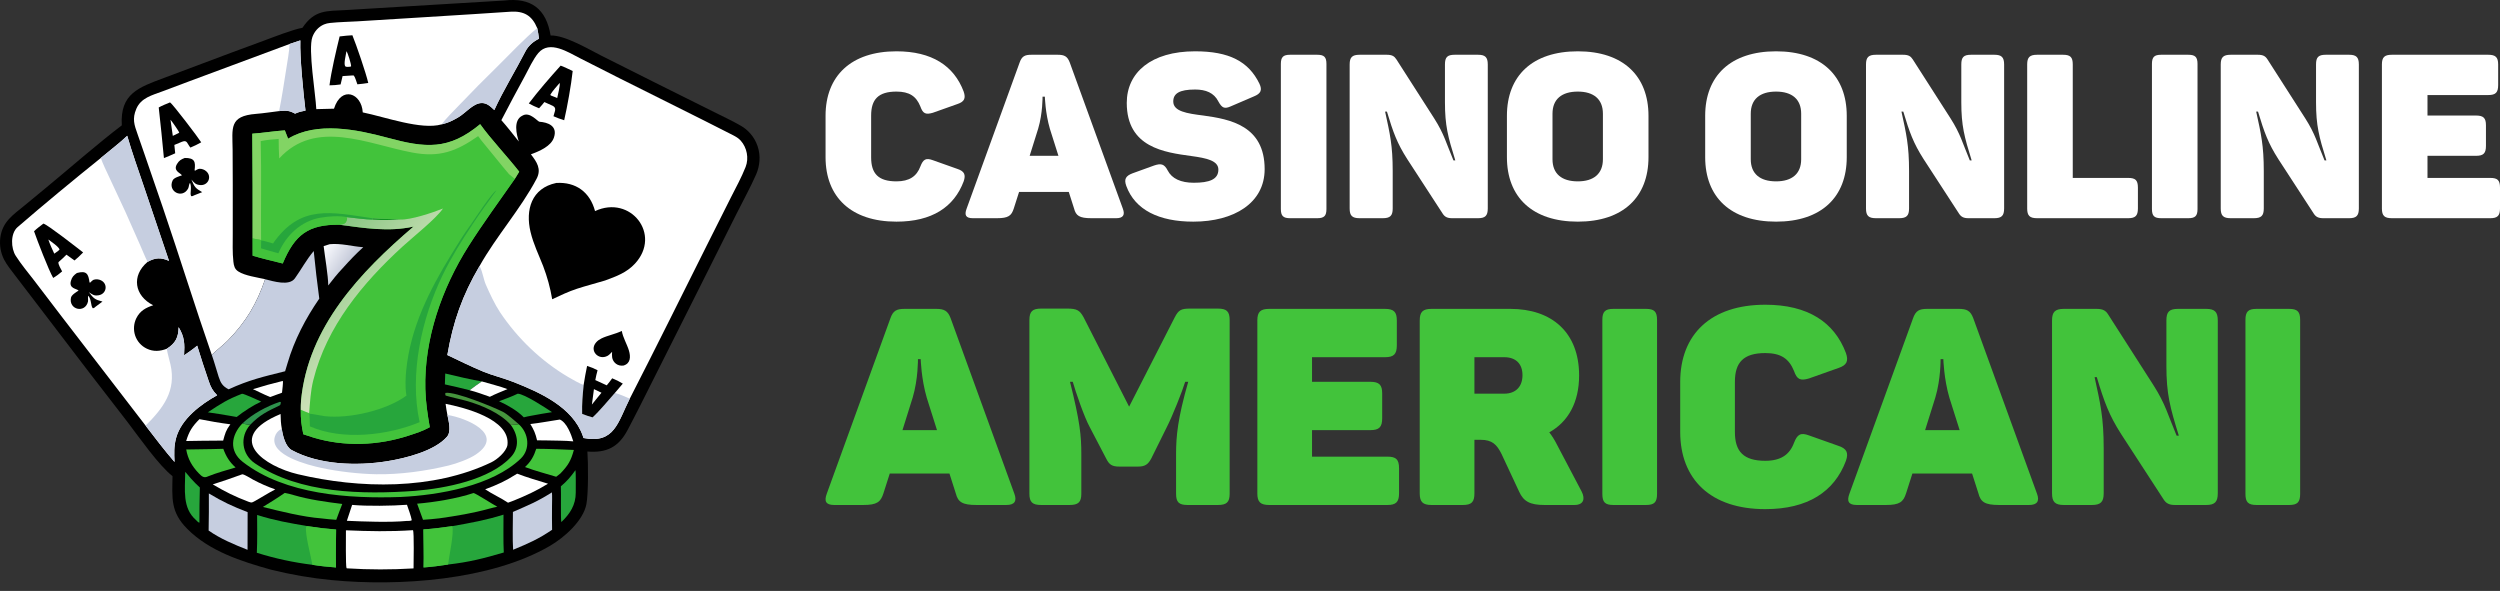 <svg width="220" height="52" viewBox="0 0 220 52" fill="none" xmlns="http://www.w3.org/2000/svg">
<rect x="0" y="0" width="220" height="52" fill="#333333" stroke="none"/>
<path d="M218.967 4.819C219.615 4.819 219.838 5.042 219.838 5.67V7.493C219.838 8.141 219.615 8.364 218.967 8.364H213.619V10.167H217.893C218.542 10.167 218.764 10.39 218.764 11.018V12.841C218.764 13.489 218.542 13.712 217.893 13.712H213.619V15.657H219.149C219.777 15.657 220 15.859 220 16.507V18.351C220 18.979 219.777 19.202 219.149 19.202H210.479C209.831 19.202 209.608 18.979 209.608 18.351V5.67C209.608 5.042 209.831 4.819 210.479 4.819H218.967Z" fill="white"/>
<path d="M206.728 4.819C207.356 4.819 207.579 5.042 207.579 5.67V18.351C207.579 18.979 207.356 19.202 206.728 19.202H204.439C204.014 19.202 203.791 19.08 203.609 18.796L200.489 13.996C199.598 12.598 199.253 11.646 198.706 9.823H198.544C198.97 11.767 199.213 12.8 199.213 15.049V18.351C199.213 18.979 198.99 19.202 198.342 19.202H196.296C195.648 19.202 195.425 18.979 195.425 18.351V5.67C195.425 5.042 195.648 4.819 196.296 4.819H198.686C199.152 4.819 199.355 4.941 199.537 5.224L202.859 10.41C203.75 11.808 203.912 12.578 204.561 14.117H204.723C204.074 12.031 203.811 11.058 203.811 8.992V5.67C203.811 5.042 204.014 4.819 204.662 4.819H206.728Z" fill="white"/>
<path d="M189.371 5.63C189.371 5.022 189.574 4.819 190.181 4.819H192.572C193.179 4.819 193.382 5.022 193.382 5.63V18.391C193.382 18.999 193.179 19.202 192.572 19.202H190.181C189.574 19.202 189.371 18.999 189.371 18.391V5.63Z" fill="white"/>
<path d="M181.552 4.819C182.2 4.819 182.403 5.042 182.403 5.67V15.657H187.285C187.913 15.657 188.136 15.859 188.136 16.507V18.351C188.136 18.979 187.913 19.202 187.285 19.202H179.263C178.615 19.202 178.392 18.979 178.392 18.351V5.67C178.392 5.042 178.615 4.819 179.263 4.819H181.552Z" fill="white"/>
<path d="M175.512 4.819C176.14 4.819 176.363 5.042 176.363 5.67V18.351C176.363 18.979 176.14 19.202 175.512 19.202H173.223C172.797 19.202 172.575 19.08 172.392 18.796L169.273 13.996C168.381 12.598 168.037 11.646 167.49 9.823H167.328C167.753 11.767 167.997 12.8 167.997 15.049V18.351C167.997 18.979 167.774 19.202 167.125 19.202H165.08C164.431 19.202 164.208 18.979 164.208 18.351V5.67C164.208 5.042 164.431 4.819 165.08 4.819H167.47C167.936 4.819 168.138 4.941 168.321 5.224L171.643 10.41C172.534 11.808 172.696 12.578 173.344 14.117H173.506C172.858 12.031 172.595 11.058 172.595 8.992V5.67C172.595 5.042 172.797 4.819 173.446 4.819H175.512Z" fill="white"/>
<path d="M150.056 10.187C150.056 6.683 152.284 4.515 156.295 4.515C160.286 4.515 162.514 6.683 162.514 10.187V13.834C162.514 17.338 160.286 19.505 156.295 19.505C152.284 19.505 150.056 17.338 150.056 13.834V10.187ZM158.503 10.005C158.503 8.729 157.693 8.06 156.295 8.06C154.877 8.06 154.067 8.729 154.067 10.005V14.016C154.067 15.292 154.877 15.96 156.295 15.96C157.693 15.96 158.503 15.292 158.503 14.016V10.005Z" fill="white"/>
<path d="M132.609 10.187C132.609 6.683 134.837 4.515 138.848 4.515C142.839 4.515 145.067 6.683 145.067 10.187V13.834C145.067 17.338 142.839 19.505 138.848 19.505C134.837 19.505 132.609 17.338 132.609 13.834V10.187ZM141.056 10.005C141.056 8.729 140.246 8.06 138.848 8.06C137.43 8.06 136.62 8.729 136.62 10.005V14.016C136.62 15.292 137.43 15.96 138.848 15.96C140.246 15.96 141.056 15.292 141.056 14.016V10.005Z" fill="white"/>
<path d="M130.073 4.819C130.701 4.819 130.924 5.042 130.924 5.67V18.351C130.924 18.979 130.701 19.202 130.073 19.202H127.784C127.358 19.202 127.136 19.08 126.953 18.796L123.834 13.996C122.942 12.598 122.598 11.646 122.051 9.823H121.889C122.314 11.767 122.558 12.8 122.558 15.049V18.351C122.558 18.979 122.335 19.202 121.687 19.202H119.641C118.992 19.202 118.77 18.979 118.77 18.351V5.67C118.77 5.042 118.992 4.819 119.641 4.819H122.031C122.497 4.819 122.699 4.941 122.882 5.224L126.204 10.41C127.095 11.808 127.257 12.578 127.905 14.117H128.067C127.419 12.031 127.156 11.058 127.156 8.992V5.67C127.156 5.042 127.358 4.819 128.007 4.819H130.073Z" fill="white"/>
<path d="M112.716 5.63C112.716 5.022 112.919 4.819 113.527 4.819H115.917C116.525 4.819 116.727 5.022 116.727 5.63V18.391C116.727 18.999 116.525 19.202 115.917 19.202H113.527C112.919 19.202 112.716 18.999 112.716 18.391V5.63Z" fill="white"/>
<path d="M99.155 9.053C99.155 6.379 101.302 4.515 105.171 4.515C108.169 4.515 109.871 5.407 110.823 7.351C111.106 7.939 110.944 8.243 110.337 8.486L108.311 9.357C107.764 9.6 107.541 9.519 107.217 8.931C106.832 8.162 106.103 7.878 105.171 7.878C103.794 7.878 103.247 8.222 103.247 8.931C103.247 9.802 104.442 9.985 105.9 10.167C108.25 10.491 111.289 11.058 111.289 14.887C111.289 17.865 108.595 19.505 105.009 19.505C101.991 19.505 99.884 18.472 99.114 16.366C98.892 15.758 99.074 15.474 99.661 15.252L101.565 14.563C102.173 14.36 102.457 14.421 102.761 15.008C103.125 15.717 103.915 16.082 105.05 16.082C106.407 16.082 107.217 15.799 107.217 14.927C107.217 14.137 106.184 13.915 104.847 13.732C102.477 13.408 99.155 12.983 99.155 9.053Z" fill="white"/>
<path d="M98.814 18.371C99.016 18.918 98.834 19.202 98.226 19.202H96.038C94.985 19.202 94.681 18.979 94.519 18.351L94.053 16.892H89.678L89.212 18.351C89.009 18.979 88.746 19.202 87.733 19.202H85.606C84.978 19.202 84.857 18.918 85.059 18.371L89.718 5.528C89.921 4.941 90.184 4.819 90.772 4.819H93.081C93.668 4.819 93.932 4.961 94.134 5.488L98.814 18.371ZM92.392 11.342C91.987 9.964 91.947 8.506 91.947 8.506H91.744C91.744 8.506 91.764 9.964 91.359 11.322L90.61 13.712H93.142L92.392 11.342Z" fill="white"/>
<path d="M72.649 10.187C72.649 6.683 74.898 4.515 78.888 4.515C82.008 4.515 83.953 5.792 84.803 8.06C85.006 8.648 84.864 8.952 84.257 9.154L82.089 9.924C81.461 10.106 81.218 10.005 80.995 9.377C80.631 8.466 80.023 8.06 78.888 8.06C77.288 8.06 76.66 8.749 76.66 10.167V13.854C76.66 15.272 77.288 15.96 78.888 15.96C80.023 15.96 80.671 15.515 80.995 14.644C81.238 14.016 81.481 13.874 82.089 14.097L84.257 14.867C84.864 15.069 85.006 15.373 84.803 15.96C83.953 18.229 82.008 19.505 78.888 19.505C74.898 19.505 72.649 17.338 72.649 13.834V10.187Z" fill="white"/>
<path d="M197.6 28.153C197.6 27.424 197.843 27.181 198.572 27.181H201.44C202.17 27.181 202.413 27.424 202.413 28.153V43.467C202.413 44.196 202.17 44.439 201.44 44.439H198.572C197.843 44.439 197.6 44.196 197.6 43.467V28.153Z" fill="#42C33B"/>
<path d="M194.143 27.181C194.897 27.181 195.164 27.448 195.164 28.202V43.418C195.164 44.172 194.897 44.439 194.143 44.439H191.396C190.886 44.439 190.618 44.294 190.4 43.953L186.656 38.192C185.587 36.515 185.173 35.372 184.517 33.185H184.323C184.833 35.518 185.125 36.758 185.125 39.456V43.418C185.125 44.172 184.857 44.439 184.079 44.439H181.624C180.846 44.439 180.579 44.172 180.579 43.418V28.202C180.579 27.448 180.846 27.181 181.624 27.181H184.493C185.052 27.181 185.295 27.326 185.514 27.667L189.5 33.89C190.57 35.567 190.764 36.491 191.542 38.338H191.737C190.959 35.834 190.643 34.667 190.643 32.188V28.202C190.643 27.448 190.886 27.181 191.664 27.181H194.143Z" fill="#42C33B"/>
<path d="M179.255 43.443C179.498 44.099 179.279 44.439 178.55 44.439H175.925C174.661 44.439 174.296 44.172 174.102 43.418L173.542 41.668H168.292L167.733 43.418C167.49 44.172 167.174 44.439 165.958 44.439H163.406C162.652 44.439 162.507 44.099 162.75 43.443L168.34 28.031C168.584 27.326 168.9 27.181 169.605 27.181H172.376C173.081 27.181 173.397 27.351 173.64 27.983L179.255 43.443ZM171.549 35.008C171.063 33.355 171.014 31.605 171.014 31.605H170.771C170.771 31.605 170.796 33.355 170.309 34.983L169.41 37.852H172.449L171.549 35.008Z" fill="#42C33B"/>
<path d="M147.858 33.622C147.858 29.417 150.556 26.816 155.345 26.816C159.088 26.816 161.422 28.347 162.443 31.07C162.686 31.775 162.516 32.139 161.786 32.383L159.185 33.306C158.432 33.525 158.14 33.404 157.873 32.65C157.435 31.556 156.706 31.07 155.345 31.07C153.424 31.07 152.671 31.896 152.671 33.598V38.022C152.671 39.724 153.424 40.55 155.345 40.55C156.706 40.55 157.484 40.015 157.873 38.97C158.165 38.217 158.456 38.046 159.185 38.314L161.786 39.237C162.516 39.48 162.686 39.845 162.443 40.55C161.422 43.273 159.088 44.804 155.345 44.804C150.556 44.804 147.858 42.203 147.858 37.998V33.622Z" fill="#42C33B"/>
<path d="M141.007 28.153C141.007 27.424 141.25 27.181 141.98 27.181H144.848C145.577 27.181 145.82 27.424 145.82 28.153V43.467C145.82 44.196 145.577 44.439 144.848 44.439H141.98C141.25 44.439 141.007 44.196 141.007 43.467V28.153Z" fill="#42C33B"/>
<path d="M132.909 27.181C136.58 27.181 138.962 29.271 138.962 33.039C138.962 35.421 137.989 37.123 136.337 38.046C136.58 38.362 136.798 38.703 136.993 39.092L139.181 43.248C139.521 43.905 139.351 44.439 138.549 44.439H135.923C134.635 44.439 134.076 44.123 133.687 43.273L132.131 39.942C131.718 39.116 131.305 38.703 130.308 38.703H129.749V43.418C129.749 44.172 129.506 44.439 128.728 44.439H125.981C125.203 44.439 124.936 44.172 124.936 43.418V28.202C124.936 27.448 125.203 27.181 125.981 27.181H132.909ZM133.979 33.015C133.979 32.042 133.42 31.434 132.374 31.434H129.749V34.643H132.374C133.395 34.643 133.979 34.011 133.979 33.015Z" fill="#42C33B"/>
<path d="M121.876 27.181C122.654 27.181 122.921 27.448 122.921 28.202V30.389C122.921 31.167 122.654 31.434 121.876 31.434H115.459V33.598H120.588C121.365 33.598 121.633 33.865 121.633 34.619V36.807C121.633 37.584 121.365 37.852 120.588 37.852H115.459V40.185H122.095C122.848 40.185 123.116 40.428 123.116 41.206V43.418C123.116 44.172 122.848 44.439 122.095 44.439H111.691C110.913 44.439 110.646 44.172 110.646 43.418V28.202C110.646 27.448 110.913 27.181 111.691 27.181H121.876Z" fill="#42C33B"/>
<path d="M107.165 27.156C107.943 27.156 108.21 27.399 108.21 28.177V43.443C108.21 44.196 107.943 44.439 107.165 44.439H104.515C103.738 44.439 103.495 44.196 103.495 43.443V39.967C103.495 38.362 103.64 36.831 104.564 33.598H104.297C104.054 34.4 103.179 36.612 102.668 37.609L101.307 40.356C101.039 40.842 100.796 41.06 100.14 41.06H98.511C97.855 41.06 97.612 40.89 97.345 40.356L95.91 37.609C95.4 36.685 94.646 34.449 94.403 33.598H94.16C95.035 37.098 95.157 38.314 95.157 39.991V43.443C95.157 44.196 94.889 44.439 94.112 44.439H91.632C90.854 44.439 90.587 44.196 90.587 43.443V28.177C90.587 27.399 90.854 27.156 91.632 27.156H93.917C94.768 27.156 95.011 27.302 95.351 27.91L99.362 35.786L103.373 27.934C103.713 27.278 103.932 27.156 104.734 27.156H107.165Z" fill="#42C33B"/>
<path d="M89.263 43.443C89.506 44.099 89.287 44.439 88.558 44.439H85.932C84.668 44.439 84.304 44.172 84.109 43.418L83.55 41.668H78.3L77.741 43.418C77.498 44.172 77.181 44.439 75.966 44.439H73.414C72.66 44.439 72.514 44.099 72.757 43.443L78.348 28.031C78.591 27.326 78.907 27.181 79.612 27.181H82.383C83.088 27.181 83.404 27.351 83.647 27.983L89.263 43.443ZM81.557 35.008C81.071 33.355 81.022 31.605 81.022 31.605H80.779C80.779 31.605 80.803 33.355 80.317 34.983L79.418 37.852H82.456L81.557 35.008Z" fill="#42C33B"/>
<path d="M44.363 0.046C46.749 -0.238 48.07 0.788 48.453 3.122C49.704 3.083 51.78 4.324 52.922 4.901L57.6 7.247L62.653 9.766C63.411 10.147 64.493 10.655 65.21 11.075C65.51 11.25 65.781 11.471 66.012 11.732C66.604 12.399 66.9 13.278 66.833 14.167C66.802 14.567 66.706 14.959 66.549 15.328C66.109 16.348 65.315 17.816 64.805 18.831L61.574 25.279L57.528 33.325C56.767 34.838 56.017 36.355 55.223 37.851C54.421 39.362 53.361 39.869 51.691 39.734C51.766 40.742 51.785 43.418 51.603 44.369C51.321 45.834 49.654 47.304 48.396 48.037C43.159 51.087 35.053 51.616 29.194 51.049C27.382 50.876 25.586 50.566 23.821 50.124C21.231 49.4 18.434 48.507 16.48 46.542C14.989 45.043 15.152 43.836 15.182 41.903C13.961 40.94 12.259 38.502 11.237 37.159L7.819 32.734L2.892 26.281L1.368 24.289C1.053 23.876 0.583 23.294 0.357 22.841C0.055 22.24 -0.059 21.563 0.029 20.896C0.225 19.493 1.153 18.911 2.168 18.076L4.274 16.337C6.304 14.657 8.651 12.599 10.719 11.03C10.545 8.235 12.213 7.689 14.441 6.854L17.731 5.621C19.557 4.93 21.387 4.249 23.221 3.578C23.962 3.304 25.886 2.551 26.611 2.451C27.688 0.849 28.72 0.98 30.454 0.884C31.308 0.838 32.16 0.786 33.013 0.729L44.363 0.046Z" fill="black"/>
<path d="M44.12 10.575C44.793 9.277 45.48 7.987 46.182 6.704C46.517 6.083 46.927 5.187 47.374 4.663C48.364 3.502 50.001 4.601 51.109 5.16L54.559 6.908C57.872 8.573 61.203 10.208 64.505 11.896C64.761 12.031 64.985 12.155 65.181 12.373C65.731 12.984 65.918 13.924 65.613 14.696C65.256 15.602 64.763 16.499 64.321 17.371L62.204 21.585C59.957 26.072 57.731 30.578 55.44 35.044C55.434 35.056 55.427 35.069 55.42 35.081C54.38 37.124 54.097 39.08 51.347 38.545C51.328 38.482 51.308 38.418 51.286 38.355C50.387 35.8 47.474 34.514 45.112 33.589C44.301 33.271 43.343 33.038 42.543 32.709C41.499 32.279 40.39 31.73 39.366 31.244C39.869 28.32 40.684 26 42.198 23.416C43.671 20.783 45.812 18.403 47.219 15.732C47.67 14.877 47.242 14.256 46.719 13.581C47.536 13.28 48.483 12.857 48.741 12.117C49.108 11.063 48.178 10.763 47.473 10.715C47.317 10.705 46.624 9.796 45.986 10.17C45.126 10.568 45.466 11.87 45.656 12.454C45.17 11.851 44.63 11.147 44.12 10.575Z" fill="white"/>
<path d="M39.366 31.244C39.869 28.32 40.684 26 42.198 23.416C42.215 23.443 42.231 23.47 42.247 23.497C42.475 23.963 42.551 24.585 42.755 25.052C43.096 25.829 43.538 26.781 44.007 27.483C45.549 29.785 47.614 31.768 50.001 33.178C50.241 33.32 51.119 33.826 51.36 33.869C51.273 34.813 51.204 35.473 51.227 36.42C51.577 36.56 51.784 36.629 52.147 36.73C52.723 36.208 53.579 35.181 54.109 34.578C54.539 34.688 55.007 34.906 55.42 35.081C54.38 37.124 54.097 39.08 51.347 38.545C51.328 38.482 51.308 38.418 51.286 38.355C50.387 35.8 47.474 34.514 45.112 33.589C44.301 33.271 43.343 33.038 42.543 32.709C41.499 32.279 40.39 31.73 39.366 31.244Z" fill="#C6CEE0"/>
<path d="M51.665 32.201C52.055 32.332 52.224 32.395 52.586 32.583C52.511 32.875 52.435 33.148 52.387 33.447L53.394 33.91C53.561 33.703 53.723 33.509 53.874 33.29C54.258 33.444 54.446 33.55 54.807 33.758L54.11 34.578C53.579 35.181 52.724 36.208 52.148 36.73C51.785 36.629 51.578 36.56 51.228 36.42C51.204 35.473 51.273 34.813 51.361 33.869C51.446 33.289 51.549 32.774 51.665 32.201Z" fill="black"/>
<path d="M52.267 34.243L52.93 34.56L52.465 35.13L52.087 35.601L52.267 34.243Z" fill="white"/>
<path d="M48.95 16.101C50.68 15.995 51.918 16.906 52.364 18.576C55.478 17.122 58.246 20.624 55.884 23.192C55.146 23.994 54.238 24.317 53.246 24.684C52.429 24.936 51.591 25.141 50.777 25.409C50.011 25.662 49.319 25.991 48.593 26.334C48.425 25.336 48.158 24.357 47.796 23.412C47.4 22.4 46.943 21.481 46.687 20.412C46.221 18.464 46.773 16.558 48.95 16.101Z" fill="black"/>
<path d="M48.922 16.947C49.081 16.937 49.264 16.924 49.422 16.933C50.049 16.964 50.634 17.255 51.038 17.736C51.69 18.527 51.64 19.327 51.565 20.254C51.873 19.946 52.294 19.506 52.671 19.311C54.834 18.191 57.066 20.629 55.321 22.561C54.911 23.015 54.566 23.197 54.037 23.476C52.635 24.14 50.81 24.431 49.182 25.177C48.945 23.59 47.995 22.02 47.563 20.482C47.157 19.034 47.186 17.412 48.922 16.947Z" fill="black"/>
<path d="M54.864 32.169C54.805 32.173 54.737 32.179 54.679 32.177C54.446 32.169 54.228 32.065 54.075 31.889C53.829 31.6 53.843 31.303 53.865 30.96C53.753 31.076 53.6 31.241 53.461 31.316C52.667 31.743 51.826 30.853 52.461 30.128C52.61 29.957 52.736 29.888 52.931 29.781C53.446 29.527 54.12 29.409 54.719 29.123C54.816 29.709 55.177 30.285 55.346 30.852C55.505 31.385 55.504 31.986 54.864 32.169Z" fill="black"/>
<path d="M49.337 5.776C49.519 5.824 50.191 6.152 50.397 6.248C50.264 7.475 49.924 9.387 49.647 10.581C49.282 10.471 49.058 10.38 48.706 10.229C48.787 9.843 49.038 9.506 48.632 9.308L47.907 8.981C47.756 9.174 47.601 9.345 47.439 9.528C47.081 9.389 46.876 9.284 46.535 9.102C47.344 8.032 48.444 6.764 49.337 5.776Z" fill="black"/>
<path d="M49.252 7.297C49.307 7.488 49.087 8.375 49.035 8.631C48.893 8.56 48.697 8.49 48.544 8.431C48.439 8.385 48.474 8.423 48.432 8.327C48.642 7.983 48.984 7.607 49.252 7.297Z" fill="white"/>
<path d="M25.353 12.206C27.879 10.67 31.412 11.395 34.105 12.124C37.434 13.026 39.478 13.234 42.252 10.926C43.212 12.263 44.637 13.76 45.691 15.108L45.303 15.743C43.961 17.662 42.477 19.692 41.236 21.652C38.891 25.353 37.311 29.834 37.43 34.251C37.461 35.39 37.626 36.469 37.821 37.594C37.161 37.951 36.678 38.097 35.976 38.328C33.276 39.213 30.324 39.33 27.588 38.508C27.287 38.415 26.988 38.319 26.691 38.216C26.524 37.418 26.456 36.871 26.468 36.059C26.469 35.796 26.468 35.52 26.492 35.258C27.099 28.777 31.712 23.936 36.392 19.938C34.182 20.428 32.068 20.065 29.865 19.776C27.128 19.746 25.942 20.647 24.881 23.188C24.008 22.97 23.092 22.756 22.232 22.5L22.23 20.984C22.239 17.911 22.229 14.838 22.201 11.764C23.107 11.705 24.09 11.538 25.065 11.472L25.353 12.206Z" fill="#42C33B"/>
<path d="M44.793 15.324C44.956 15.46 45.136 15.616 45.303 15.743C43.961 17.662 42.478 19.692 41.236 21.652C38.892 25.353 37.311 29.834 37.43 34.251C37.461 35.39 37.626 36.469 37.821 37.594C37.162 37.951 36.679 38.097 35.976 38.328C33.277 39.213 30.325 39.33 27.588 38.508C27.287 38.415 26.988 38.318 26.691 38.216C26.524 37.418 26.456 36.871 26.469 36.059C26.732 36.186 26.965 36.248 27.205 36.361L27.225 36.408C27.391 36.396 28.287 36.588 28.556 36.62C30.737 36.873 34.04 36.098 35.769 34.812C35.761 34.773 35.754 34.734 35.748 34.695C35.65 34.052 35.683 33.205 35.749 32.56C36.126 28.837 37.769 25.575 39.693 22.43C40.279 21.473 40.799 20.63 41.457 19.723L41.608 19.704C42.261 18.704 42.982 17.726 43.682 16.757C43.863 16.572 44.191 16.023 44.384 15.794C44.52 15.633 44.659 15.485 44.793 15.324Z" fill="#42C33B"/>
<path d="M41.458 19.723L41.608 19.704C40.663 21.117 39.692 22.682 38.951 24.213C37.1 28.04 36.007 32.935 36.927 37.151C34.087 38.324 30.134 38.779 27.27 37.521C27.26 37.174 27.26 36.747 27.226 36.408C27.391 36.397 28.288 36.588 28.557 36.62C30.738 36.873 34.04 36.098 35.769 34.812C35.761 34.773 35.754 34.734 35.748 34.695C35.65 34.052 35.683 33.205 35.749 32.56C36.126 28.837 37.769 25.575 39.693 22.43C40.279 21.473 40.799 20.63 41.458 19.723Z" fill="#27A63C"/>
<path d="M25.353 12.206C27.879 10.67 31.412 11.395 34.105 12.124C37.434 13.026 39.478 13.234 42.252 10.926C43.212 12.263 44.637 13.76 45.691 15.108L45.303 15.743C45.135 15.616 44.956 15.46 44.793 15.324C44.053 14.461 43.353 13.552 42.622 12.68C42.438 12.461 42.235 12.214 42.077 11.979C40.131 13.333 38.675 13.88 36.247 13.418C32.345 12.676 27.784 10.434 24.571 13.941C24.53 13.355 24.528 12.81 24.523 12.225C24.046 12.254 23.412 12.315 22.943 12.417C23.016 15.301 22.948 18.231 22.975 21.121L22.23 20.984C22.239 17.911 22.229 14.838 22.201 11.764C23.107 11.705 24.09 11.538 25.065 11.472L25.353 12.206Z" fill="#82D464"/>
<path d="M35.216 19.322C36.138 19.362 38.098 18.706 38.983 18.349C38.319 19.296 36.414 20.791 35.431 21.69C31.916 24.905 28.742 28.73 27.57 33.452C27.321 34.458 27.288 35.35 27.205 36.361C26.965 36.248 26.732 36.186 26.469 36.059C26.469 35.796 26.468 35.52 26.492 35.258C27.099 28.777 31.712 23.936 36.392 19.938C34.182 20.428 32.068 20.065 29.865 19.776C30.291 19.725 30.488 19.668 30.543 19.204L30.465 19.161L30.557 19.115C31.09 19.172 32.297 19.329 32.777 19.326L32.799 19.21C33.551 19.283 34.635 19.247 35.216 19.322Z" fill="url(#paint0_linear_117_948)"/>
<path d="M32.799 19.21C33.551 19.283 34.636 19.247 35.216 19.322C34.175 19.36 33.844 19.391 32.777 19.326L32.799 19.21Z" fill="#10931F"/>
<path d="M24.499 22.289C25.165 20.71 26.508 19.435 28.23 19.152C28.957 19.033 29.831 18.963 30.557 19.115L30.465 19.161L30.543 19.204C30.488 19.668 30.291 19.725 29.865 19.776C27.128 19.746 25.942 20.648 24.881 23.188C24.008 22.97 23.092 22.756 22.232 22.5L22.23 20.984L22.975 21.121L22.981 21.154L22.971 21.851C23.445 22.007 24.013 22.152 24.499 22.289Z" fill="#42C33B"/>
<path d="M24.026 21.424C26.447 17.939 29.158 18.678 32.799 19.21L32.777 19.326C32.297 19.329 31.09 19.172 30.557 19.115C29.832 18.963 28.957 19.033 28.23 19.152C26.508 19.435 25.165 20.71 24.499 22.289C24.013 22.152 23.445 22.007 22.971 21.851L22.981 21.154C23.134 21.162 23.834 21.37 24.026 21.424Z" fill="#27A63C"/>
<path d="M41.458 19.723C41.792 19.251 43.317 16.91 43.682 16.757C42.982 17.726 42.261 18.704 41.608 19.704L41.458 19.723Z" fill="#27A63C"/>
<path d="M11.194 11.949C11.607 13.381 12.161 14.936 12.643 16.357L14.873 22.958C14.161 22.643 13.664 22.664 12.988 23.045C11.541 24.261 11.826 26.03 13.482 26.862C12.835 27.078 12.327 27.345 12.001 27.993C11.764 28.471 11.726 29.022 11.893 29.528C12.065 30.036 12.435 30.452 12.919 30.682C13.509 30.963 14.082 30.916 14.676 30.692C15.447 30.206 15.705 29.689 15.717 28.789C16.246 29.66 16.26 30.261 16.198 31.27C16.538 31.03 17.056 30.686 17.353 30.418C17.67 31.463 18.013 32.501 18.366 33.533C18.562 34.104 18.693 34.357 19.108 34.783C17.66 35.584 15.962 36.858 15.502 38.527C15.295 39.278 15.326 39.884 15.358 40.655C14.477 39.633 13.636 38.529 12.813 37.456L5.447 27.881L2.994 24.667C2.461 23.98 1.865 23.259 1.394 22.527C0.956 21.867 0.899 20.545 1.551 19.983C3.922 17.935 6.436 15.861 8.873 13.9C9.515 13.364 10.635 12.497 11.194 11.949Z" fill="white"/>
<path d="M14.676 30.692C15.447 30.206 15.705 29.689 15.717 28.789C16.246 29.66 16.26 30.261 16.199 31.27C16.538 31.03 17.056 30.686 17.353 30.418C17.67 31.463 18.013 32.501 18.366 33.533C18.562 34.104 18.693 34.357 19.108 34.783C17.66 35.584 15.962 36.858 15.502 38.527C15.295 39.278 15.326 39.884 15.358 40.655C14.477 39.633 13.636 38.529 12.813 37.456C14.38 35.893 15.515 34.392 15.006 32.091C14.908 31.649 14.756 31.179 14.683 30.74L14.676 30.692Z" fill="#C6CEE0"/>
<path d="M11.194 11.949C11.608 13.381 12.161 14.936 12.643 16.357L14.873 22.958C14.161 22.643 13.664 22.664 12.988 23.045C12.773 22.63 12.531 22.023 12.338 21.582C11.909 20.599 11.475 19.618 11.034 18.64L9.598 15.559C9.39 15.108 9.015 14.35 8.873 13.9C9.515 13.364 10.635 12.497 11.194 11.949Z" fill="#C6CEE0"/>
<path d="M3.82 19.676C4.204 19.777 6.826 21.835 7.314 22.214C7.037 22.498 6.862 22.673 6.556 22.921C6.326 22.764 6.077 22.576 5.849 22.411C5.635 22.636 5.405 22.835 5.174 23.043L5.142 23.073C5.11 23.269 5.362 23.681 5.468 23.883C5.165 24.137 5.016 24.256 4.682 24.46C4.282 23.78 3.275 21.153 2.995 20.349C3.251 20.101 3.538 19.892 3.82 19.676Z" fill="black"/>
<path d="M4.253 21.075C4.483 21.251 5.197 21.729 5.239 21.962L5.123 22.075C5.015 22.158 4.887 22.244 4.775 22.323C4.576 21.895 4.402 21.526 4.253 21.075Z" fill="white"/>
<path d="M25.481 3.872C25.795 3.759 26.111 3.652 26.43 3.554C26.377 5.016 26.699 8.246 26.884 9.732C26.48 9.812 26.349 9.833 25.967 10C25.402 9.7 25.204 9.727 24.56 9.777C23.934 9.856 23.142 9.973 22.533 10.021C20.138 10.208 20.453 11.269 20.47 13.174L20.483 16.298L20.482 20.567C20.483 21.355 20.448 22.252 20.538 23.025C20.581 23.394 20.644 23.678 20.97 23.888C21.561 24.27 22.622 24.402 23.332 24.573C22.588 26.733 21.661 28.307 20.05 29.959C19.612 30.409 19.052 30.807 18.636 31.229C17.143 26.927 15.801 22.582 14.333 18.274L12.671 13.436C12.487 12.905 12.3 12.355 12.114 11.831C11.814 10.982 11.621 10.457 11.995 9.578C12.407 8.608 13.393 8.378 14.286 8.043L16.598 7.175L25.481 3.872Z" fill="white"/>
<path d="M25.481 3.872C25.795 3.759 26.111 3.652 26.43 3.554C26.377 5.016 26.699 8.246 26.884 9.732C26.48 9.812 26.349 9.833 25.967 10C25.402 9.7 25.204 9.727 24.56 9.777C24.808 8.567 25 7.268 25.194 6.044C25.28 5.507 25.478 4.378 25.481 3.872Z" fill="#C6CEE0"/>
<path d="M14.964 9.01C15.184 9.133 17.45 12.106 17.707 12.524C17.355 12.722 17.128 12.828 16.755 12.988C16.458 12.637 16.492 12.289 16.018 12.474L15.343 12.754L15.418 13.489C15.117 13.636 14.739 13.782 14.425 13.912C14.295 12.4 14.126 10.963 13.968 9.458C14.251 9.294 14.655 9.139 14.964 9.01Z" fill="black"/>
<path d="M15.004 10.54C15.118 10.648 15.697 11.495 15.773 11.654L15.724 11.707L15.206 11.957C15.131 11.486 15.064 11.014 15.004 10.54Z" fill="white"/>
<path d="M16.261 13.9C17.143 13.893 17.221 14.237 17.123 14.984L17.164 15.022C17.26 14.967 17.444 14.855 17.552 14.852C17.769 14.848 17.979 14.924 18.143 15.066C18.686 15.532 18.315 16.36 17.6 16.284C17.187 16.241 17.105 16.086 16.843 15.802C17.123 16.459 17.174 16.553 17.792 16.909L17.085 17.19C16.963 17.248 16.944 17.278 16.818 17.257C16.687 16.985 16.906 16.559 16.729 16.101C16.625 16.153 16.631 16.447 16.562 16.577C16.048 17.547 14.715 16.842 15.199 15.865C15.312 15.638 15.777 15.51 16.01 15.432C15.893 15.217 15.202 15.051 15.578 14.429C15.764 14.121 15.931 14.027 16.261 13.9Z" fill="black"/>
<path d="M6.767 24.024C7.618 23.791 7.781 24.103 7.878 24.851L7.927 24.877C8.006 24.799 8.155 24.643 8.259 24.613C8.467 24.554 8.69 24.573 8.884 24.668C9.529 24.98 9.383 25.875 8.672 25.985C8.262 26.049 8.143 25.92 7.817 25.713C8.257 26.277 8.329 26.354 9.018 26.539L8.407 26.993C8.304 27.08 8.293 27.113 8.166 27.126C7.969 26.897 8.072 26.429 7.784 26.031C7.697 26.108 7.777 26.391 7.744 26.534C7.496 27.603 6.027 27.264 6.245 26.196C6.295 25.947 6.712 25.704 6.917 25.569C6.749 25.392 6.039 25.407 6.243 24.71C6.344 24.365 6.481 24.232 6.767 24.024Z" fill="black"/>
<path d="M27.834 9.604C27.773 8.266 27.1 4.341 27.489 3.262C27.669 2.766 28.019 2.362 28.508 2.152C28.682 2.077 28.861 2.039 29.048 2.02C29.847 1.935 30.668 1.925 31.47 1.877L36.632 1.558L41.741 1.239C42.803 1.167 43.866 1.094 44.929 1.03C46.099 0.959 46.815 1.355 47.276 2.475C47.352 2.822 47.385 3.055 47.427 3.409C46.941 3.638 46.488 4.034 46.241 4.514C45.374 6.204 44.282 7.964 43.498 9.685C43.177 9.378 42.841 9.039 42.346 9.068C41.614 9.111 40.961 9.961 40.318 10.33C39.751 10.656 39.49 10.782 38.859 10.946C37.078 11.459 33.889 10.292 31.922 9.891C31.829 8.206 30.046 7.499 29.391 9.565C28.872 9.572 28.352 9.585 27.834 9.604Z" fill="white"/>
<path d="M47.276 2.475C47.351 2.822 47.385 3.055 47.427 3.409C46.94 3.638 46.488 4.034 46.241 4.514C45.374 6.204 44.282 7.964 43.497 9.685C43.176 9.378 42.841 9.039 42.346 9.068C41.614 9.111 40.961 9.961 40.318 10.33C39.751 10.656 39.49 10.782 38.858 10.946C39.222 10.448 39.952 9.729 40.404 9.257C41.508 8.097 42.635 6.957 43.781 5.839C44.659 4.972 46.353 3.194 47.276 2.475Z" fill="#C6CEE0"/>
<path d="M30.499 3.139L31.01 3.104C31.356 3.946 32.218 6.457 32.406 7.301C32.128 7.355 31.74 7.388 31.449 7.42C31.358 7.19 31.273 6.832 31.136 6.646L31.005 6.64L30.147 6.696C30.093 6.942 30.035 7.187 29.973 7.431C29.596 7.488 29.378 7.499 28.995 7.509C29.137 6.33 29.603 4.368 29.887 3.207C30.081 3.179 30.301 3.16 30.499 3.139Z" fill="black"/>
<path d="M30.488 4.503C30.602 4.644 30.907 5.621 30.897 5.831L30.823 5.87C30.659 5.88 30.498 5.918 30.373 5.832C30.237 5.563 30.434 4.899 30.488 4.503Z" fill="white"/>
<path d="M39.212 35.536C40.76 35.845 44.954 36.865 44.654 39.176C44.532 39.775 43.747 40.439 43.228 40.688C38.112 43.137 31.646 43.02 26.221 41.734C23.255 41.031 19.889 38.661 24.253 36.626C24.398 36.559 24.544 36.494 24.691 36.432C24.7 36.878 24.716 37.289 24.799 37.73C24.873 38.324 25.122 39.308 25.666 39.605C28.07 40.919 31.422 41.018 34.085 40.586C35.704 40.324 38.233 39.693 39.332 38.438C39.733 37.98 39.481 37.072 39.371 36.515C39.307 36.191 39.253 35.864 39.212 35.536Z" fill="white"/>
<path d="M39.371 36.515C40.986 36.762 44.511 38.204 41.886 39.989C41.288 40.396 40.178 40.795 39.471 40.968C37.446 41.455 35.2 41.767 33.113 41.733C31.615 41.709 29.739 41.494 28.275 41.175C27.148 40.93 23.727 40.079 24.18 38.45C24.261 38.151 24.463 37.901 24.738 37.759C24.758 37.75 24.779 37.74 24.799 37.73C24.873 38.324 25.123 39.308 25.667 39.605C28.07 40.919 31.422 41.018 34.085 40.586C35.704 40.324 38.233 39.693 39.333 38.438C39.734 37.98 39.481 37.072 39.371 36.515Z" fill="#C6CEE0"/>
<path d="M23.332 24.573C24.073 24.759 25.45 25.192 25.949 24.496C26.53 23.686 26.938 22.889 27.608 22.091C27.746 23.49 27.908 24.886 28.096 26.279C26.886 28.037 25.901 29.917 25.302 31.966C25.235 32.197 25.167 32.444 25.09 32.67C23.157 33.154 21.941 33.425 20.12 34.26C19.611 34.005 19.421 33.715 19.244 33.167C19.034 32.513 18.868 31.881 18.636 31.229C19.052 30.807 19.612 30.409 20.05 29.959C21.661 28.307 22.588 26.733 23.332 24.573Z" fill="#C6CEE0"/>
<path d="M39.804 46.3C41.383 46.02 42.765 45.775 44.308 45.288C44.313 46.327 44.279 47.614 44.333 48.619C42.54 49.147 41.304 49.463 39.431 49.679C38.74 49.787 37.97 49.89 37.274 49.937C37.307 48.888 37.265 47.658 37.259 46.586C38.05 46.546 39.019 46.407 39.804 46.3Z" fill="#27A63C"/>
<path d="M37.259 46.586C38.05 46.546 39.019 46.407 39.804 46.3C39.966 46.963 39.51 48.968 39.431 49.679C38.74 49.787 37.97 49.89 37.274 49.937C37.307 48.888 37.265 47.658 37.259 46.586Z" fill="#42C33B"/>
<path d="M22.626 45.319C24.257 45.825 25.394 46.011 27.059 46.3C27.895 46.434 28.735 46.533 29.578 46.599C29.567 47.684 29.542 48.857 29.569 49.938C28.962 49.897 28.094 49.806 27.491 49.703C25.832 49.499 24.195 49.145 22.601 48.644C22.651 47.567 22.632 46.402 22.626 45.319Z" fill="#27A63C"/>
<path d="M27.491 49.703C27.396 49.08 26.803 46.926 26.942 46.343L27.059 46.3C27.895 46.434 28.735 46.533 29.579 46.599C29.567 47.684 29.542 48.857 29.569 49.938C28.962 49.897 28.094 49.806 27.491 49.703Z" fill="#42C33B"/>
<path d="M36.341 46.655C36.453 46.803 36.395 49.619 36.393 50.02C34.44 50.139 32.481 50.138 30.527 50.014L30.494 49.99C30.412 49.813 30.441 47.103 30.442 46.666C32.481 46.752 34.284 46.793 36.341 46.655Z" fill="white"/>
<path d="M21.326 37.265C21.601 37.33 21.73 37.359 22.019 37.382C21.077 38.43 21.276 39.985 22.422 40.765C26.366 43.449 31.924 43.524 36.523 43.195C39.184 42.977 43.108 42.229 44.969 40.208C45.74 39.37 45.598 38.276 44.952 37.399C45.182 37.399 45.419 37.36 45.648 37.331C46.541 38.124 46.692 39.529 45.825 40.359C43.32 42.759 38.655 43.57 35.272 43.734C30.714 43.892 25.107 43.542 21.37 40.653C20.131 39.694 20.338 38.298 21.326 37.265Z" fill="#42C33B"/>
<path d="M48.569 43.329C48.601 43.567 48.579 44.286 48.577 44.56C48.569 45.247 48.572 45.934 48.585 46.621C47.36 47.45 46.498 47.824 45.154 48.378C45.09 47.489 45.136 45.979 45.137 45.051C46.585 44.412 47.194 44.189 48.569 43.329Z" fill="#C6CEE0"/>
<path d="M18.379 43.422C19.615 44.169 20.46 44.554 21.791 45.069L21.784 48.384C20.593 47.911 19.415 47.427 18.359 46.689C18.381 45.6 18.387 44.511 18.379 43.422Z" fill="#C6CEE0"/>
<path d="M25.058 43.375C25.244 43.397 25.649 43.512 25.832 43.565C27.254 43.98 28.654 44.16 30.118 44.352C29.937 44.79 29.76 45.297 29.592 45.745C29.179 45.726 28.68 45.66 28.261 45.616C26.709 45.502 24.645 44.991 23.132 44.612C23.788 44.207 24.426 43.819 25.058 43.375Z" fill="#42C33B"/>
<path d="M41.673 43.385C41.837 43.4 43.436 44.421 43.764 44.595C43.534 44.64 43.287 44.698 43.061 44.761C41.61 45.163 40.152 45.402 38.663 45.613C38.2 45.675 37.694 45.705 37.225 45.742L36.707 44.325C38.269 44.19 40.182 43.88 41.673 43.385Z" fill="#42C33B"/>
<path d="M30.987 44.431C32.315 44.554 34.497 44.518 35.813 44.42C35.935 44.779 36.177 45.43 36.237 45.781C36.111 45.856 35.948 45.838 35.787 45.843C34.326 45.983 31.988 45.899 30.525 45.83C30.684 45.365 30.838 44.899 30.987 44.431Z" fill="white"/>
<path d="M18.689 39.52L19.65 39.495C19.89 40.162 20.206 40.668 20.731 41.137C20.012 41.348 19.003 41.635 18.331 41.91C17.961 42.092 17.783 41.953 17.493 41.653C16.904 41.041 16.531 40.398 16.387 39.556C17.154 39.548 17.922 39.536 18.689 39.52Z" fill="#42C33B"/>
<path d="M47.19 39.493C48.26 39.498 49.432 39.549 50.5 39.595C50.242 40.549 49.997 40.955 49.309 41.673L48.943 41.955C48.075 41.692 47.031 41.416 46.2 41.1C46.714 40.627 46.98 40.148 47.19 39.493Z" fill="#42C33B"/>
<path d="M45.509 41.682C46.351 42.005 47.361 42.305 48.226 42.566C47.204 43.194 46.332 43.593 45.228 44.044L44.706 44.238C44.113 43.833 43.343 43.494 42.694 43.06C43.861 42.618 44.444 42.353 45.509 41.682Z" fill="white"/>
<path d="M21.319 41.737C21.5 41.738 22.07 42.1 22.276 42.212C22.902 42.548 23.553 42.833 24.223 43.066C23.589 43.394 22.982 43.791 22.355 44.133C22.112 44.266 22.11 44.226 21.874 44.156C20.658 43.697 19.832 43.278 18.722 42.627C19.594 42.349 20.46 42.053 21.319 41.737Z" fill="white"/>
<path d="M29.013 21.49C30.026 21.391 30.955 21.683 31.966 21.754C31.274 22.385 30.762 22.93 30.135 23.627C29.71 24.068 29.257 24.639 28.885 25.122C28.877 24.216 28.596 22.64 28.481 21.658C28.655 21.596 28.836 21.544 29.013 21.49Z" fill="url(#paint1_linear_117_948)"/>
<path d="M17.552 36.886C18.368 37.051 19.454 37.238 20.272 37.338C19.873 37.877 19.814 38.136 19.637 38.775L19.185 38.775C18.259 38.773 17.311 38.797 16.383 38.809C16.639 37.959 16.921 37.518 17.552 36.886Z" fill="white"/>
<path d="M49.269 36.919C49.886 37.192 50.266 38.236 50.449 38.84C49.781 38.77 48.741 38.774 48.044 38.756L47.262 38.749C47.126 38.157 46.985 37.827 46.669 37.315C47.499 37.222 48.429 37.046 49.269 36.919Z" fill="white"/>
<path d="M21.299 34.65C21.466 34.636 22.716 35.224 22.986 35.339C22.279 35.663 21.426 36.215 20.827 36.695L20.227 36.59C19.572 36.486 18.949 36.368 18.288 36.284C19.455 35.514 19.971 35.166 21.299 34.65Z" fill="#27A63C"/>
<path d="M45.56 34.645C46.146 34.666 48.004 35.88 48.578 36.269C47.995 36.351 47.334 36.482 46.747 36.585C46.544 36.614 46.298 36.678 46.094 36.725C45.535 36.145 44.645 35.635 43.915 35.31C44.469 35.101 45.027 34.903 45.56 34.645Z" fill="#27A63C"/>
<path d="M50.637 41.377C50.687 41.55 50.665 43.061 50.666 43.353C50.669 44.431 50.16 45.22 49.396 45.943C49.331 45.639 49.386 43.361 49.357 42.795C49.896 42.342 50.233 41.944 50.637 41.377Z" fill="#27A63C"/>
<path d="M16.301 41.523C16.353 41.568 16.714 42.008 16.793 42.099C17.063 42.408 17.285 42.619 17.586 42.9C17.561 43.93 17.548 44.959 17.55 45.989L17.516 45.992C17.361 45.907 17.371 45.87 17.254 45.769C16.026 44.702 16.286 43.106 16.301 41.523Z" fill="#27A63C"/>
<path d="M46.291 10.738C46.552 10.744 46.807 10.837 46.913 11.093C47.2 11.78 47.579 11.122 48.073 11.471C48.29 11.957 47.894 12.254 47.543 12.511C47.232 12.709 46.889 12.863 46.555 13.022C46.267 12.378 45.773 11.345 46.291 10.738Z" fill="black"/>
<path d="M39.181 32.869C39.927 33.05 41.7 33.466 42.401 33.565C42.064 33.802 41.643 34.084 41.329 34.34C40.605 34.155 39.879 33.984 39.149 33.826C39.152 33.513 39.169 33.183 39.181 32.869Z" fill="#27A63C"/>
<path d="M44.952 37.399C44.029 36.346 42.375 35.654 41.062 35.281C40.459 35.11 39.818 34.993 39.213 34.809C39.177 34.63 39.152 34.688 39.214 34.572C40.098 34.458 43.362 35.794 44.263 36.244C44.603 36.415 45.328 37.044 45.648 37.331C45.419 37.36 45.182 37.399 44.952 37.399Z" fill="#46943D"/>
<path d="M42.401 33.565C43.056 33.758 44.053 34.01 44.657 34.242C44.175 34.444 43.562 34.681 43.107 34.918C42.546 34.723 41.898 34.479 41.329 34.34C41.643 34.084 42.064 33.802 42.401 33.565Z" fill="white"/>
<path d="M24.886 33.521C24.937 33.636 24.834 34.349 24.817 34.558L23.77 34.94C23.528 34.849 23.162 34.667 22.917 34.554L22.261 34.247C23.128 33.977 24.003 33.734 24.886 33.521Z" fill="white"/>
<path d="M21.325 37.265C22.203 36.429 23.491 35.739 24.634 35.359L24.715 35.386C24.709 35.476 24.7 35.633 24.611 35.676C23.521 36.2 22.87 36.5 22.019 37.382C21.73 37.359 21.6 37.33 21.325 37.265Z" fill="#2E924D"/>
<path d="M30.476 8.941C30.837 8.965 31.35 9.306 31.217 9.696C31.039 9.772 31.048 9.735 30.82 9.699L29.969 9.609C30.135 9.289 30.206 9.179 30.476 8.941Z" fill="black"/>
<defs>
<linearGradient id="paint0_linear_117_948" x1="27.495" y1="22.914" x2="33.819" y2="28.211" gradientUnits="userSpaceOnUse">
<stop stop-color="#8AC684"/>
<stop offset="1" stop-color="#CEE2B9"/>
</linearGradient>
<linearGradient id="paint1_linear_117_948" x1="30.599" y1="23.533" x2="28.347" y2="22.079" gradientUnits="userSpaceOnUse">
<stop stop-color="#C2C7D7"/>
<stop offset="1" stop-color="#FBFCFF"/>
</linearGradient>
</defs>
</svg>
